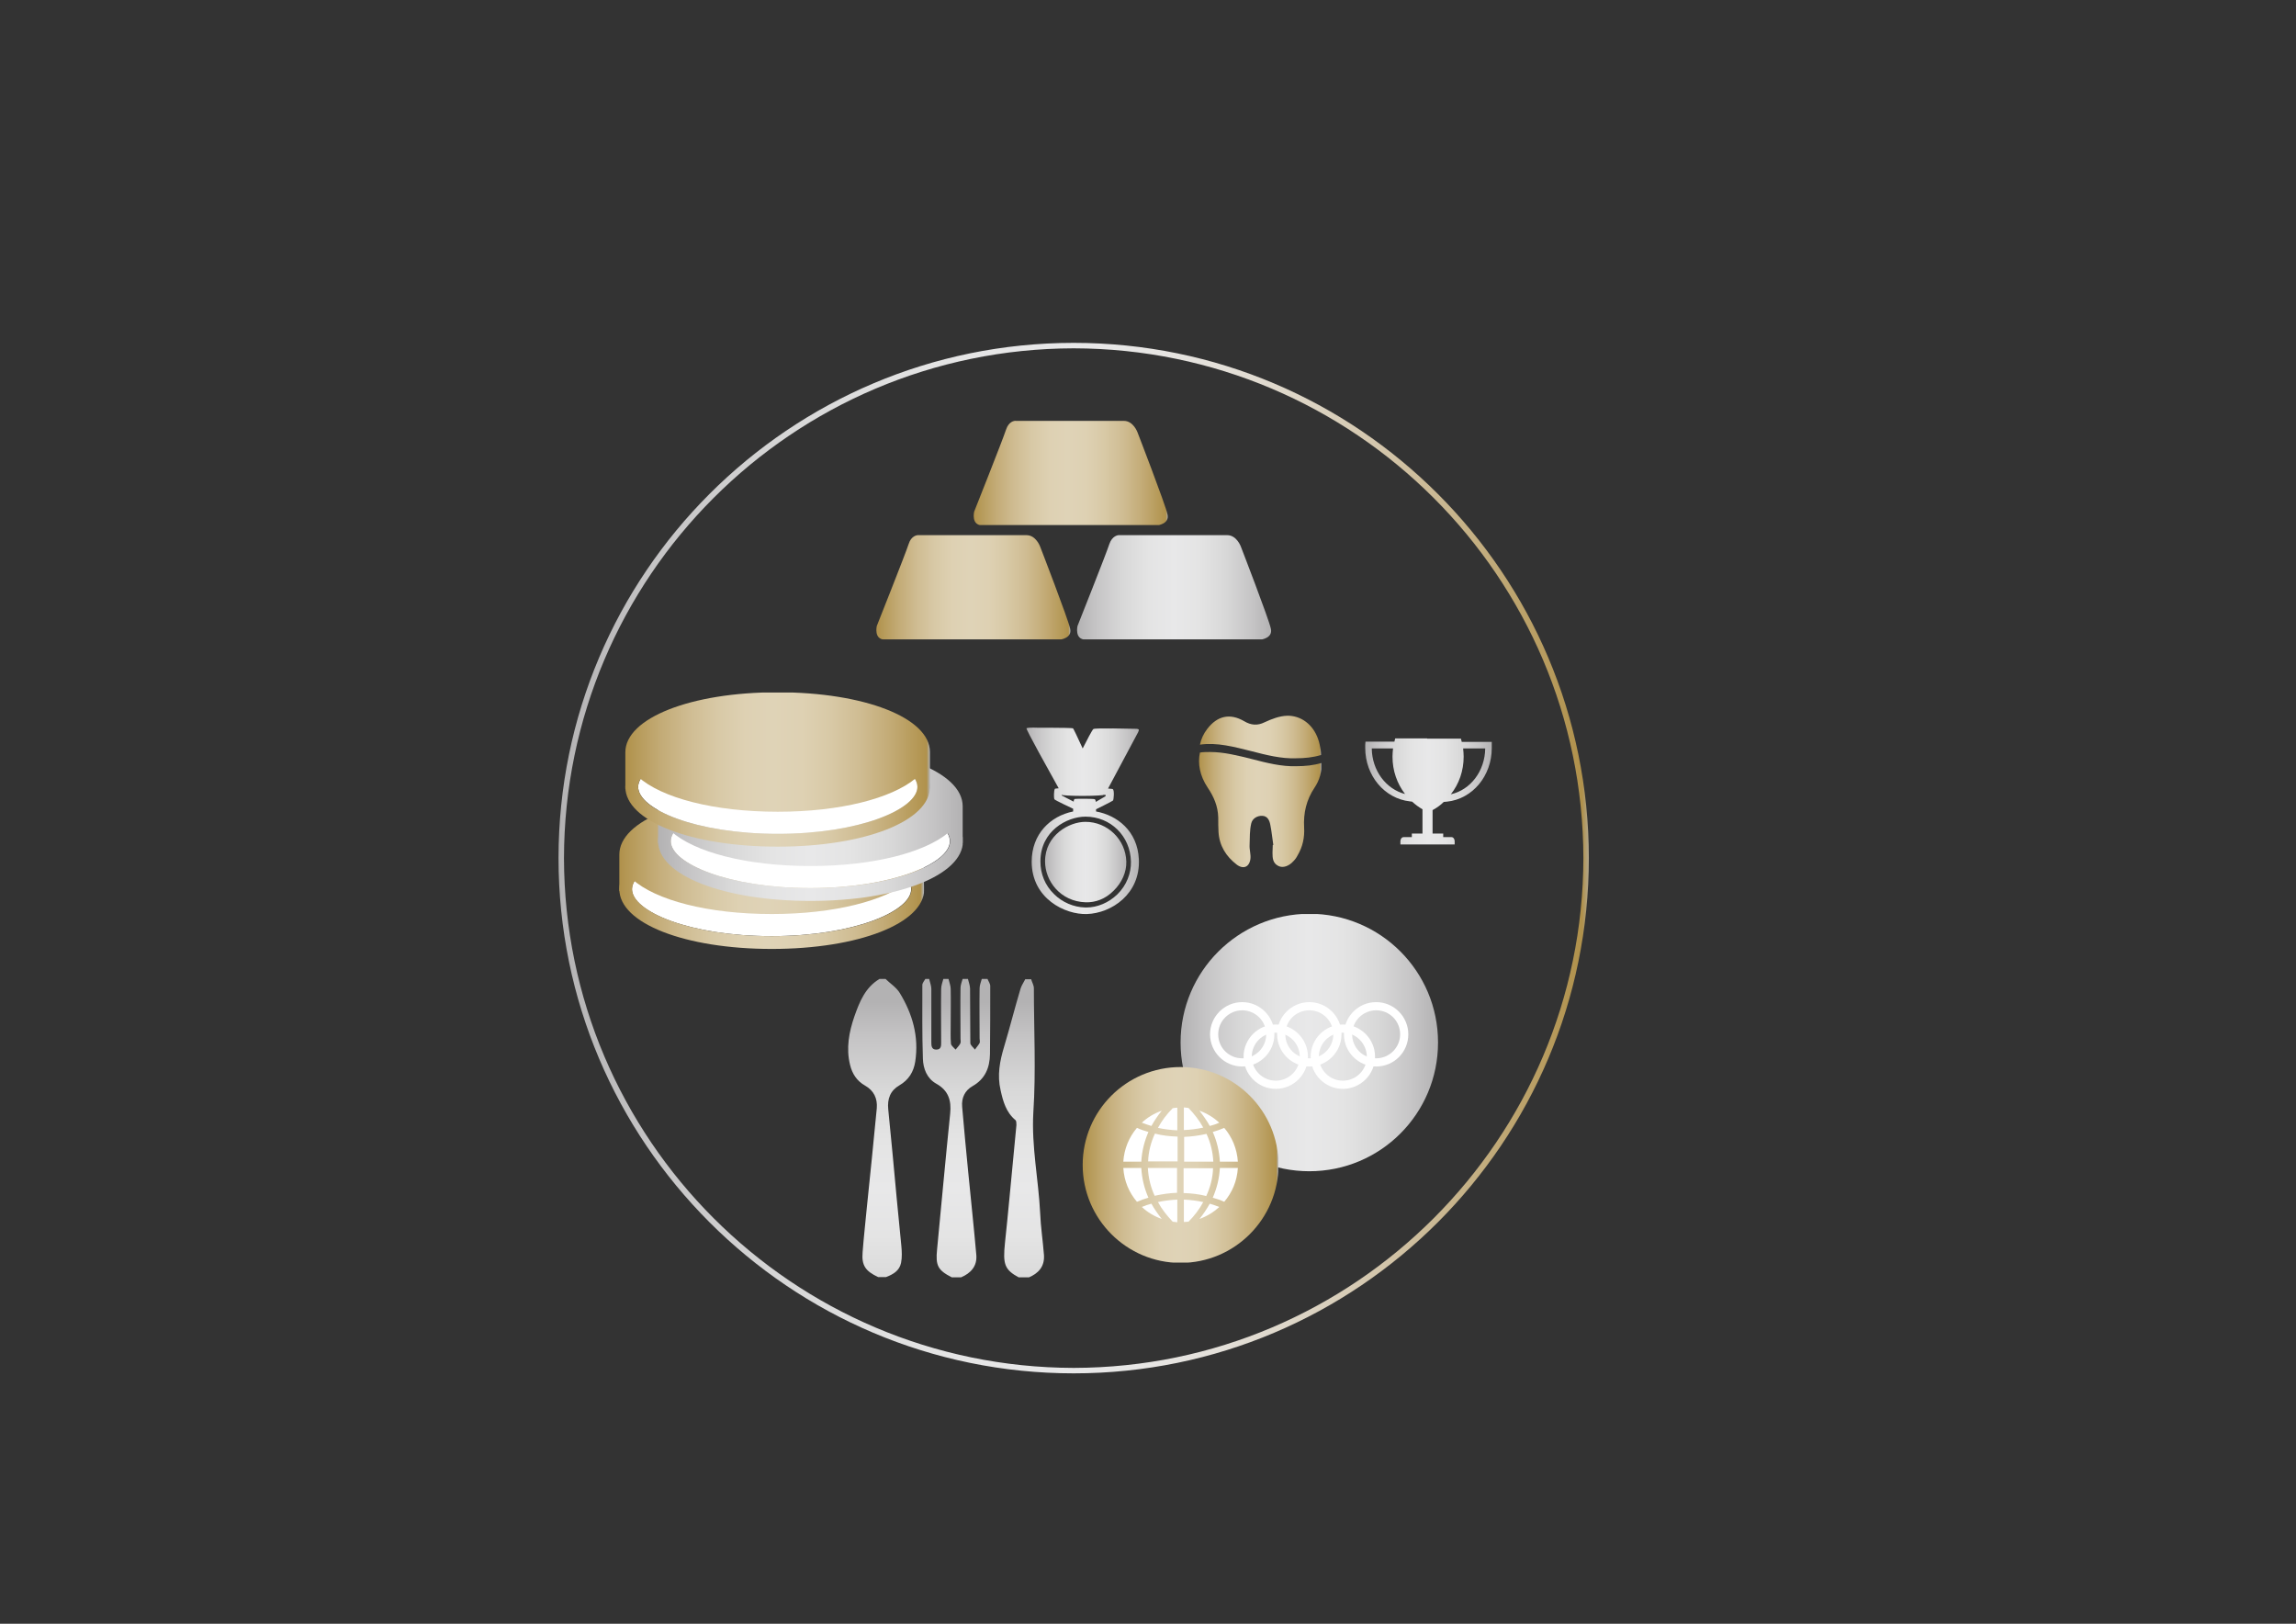 <?xml version="1.0" encoding="utf-8"?>
<!-- Generator: Adobe Illustrator 27.9.2, SVG Export Plug-In . SVG Version: 6.00 Build 0)  -->
<svg version="1.1" id="Ebene_1" xmlns="http://www.w3.org/2000/svg" xmlns:xlink="http://www.w3.org/1999/xlink" x="0px" y="0px"
	 viewBox="0 0 841.9 595.3" enable-background="new 0 0 841.9 595.3" xml:space="preserve">
<rect x="0" y="0" width="841.9" height="595.3" fill="#333333" stroke="none"/>
<g>
	<defs>
		<path id="SVGID_1_" d="M432.9,382.2c0,26.1,21.1,47.2,47.2,47.2c26.1,0,47.2-21.1,47.2-47.2c0-26.1-21.1-47.2-47.2-47.2
			C454,335.1,432.9,356.2,432.9,382.2"/>
	</defs>
	<clipPath id="SVGID_00000020374346505179651310000002239536242746579862_">
		<use xlink:href="#SVGID_1_"  overflow="visible"/>
	</clipPath>
	
		<linearGradient id="SVGID_00000053503976951669093950000014667835506622593433_" gradientUnits="userSpaceOnUse" x1="-6.145139e-06" y1="595.776" x2="1" y2="595.776" gradientTransform="matrix(94.356 0 0 -94.356 432.888 56597.582)">
		<stop  offset="0" style="stop-color:#B3B2B3"/>
		<stop  offset="9.613684e-02" style="stop-color:#C5C4C5"/>
		<stop  offset="0.235" style="stop-color:#D8D8D8"/>
		<stop  offset="0.371" style="stop-color:#E4E4E4"/>
		<stop  offset="0.5" style="stop-color:#E8E8E9"/>
		<stop  offset="0.629" style="stop-color:#E4E4E4"/>
		<stop  offset="0.765" style="stop-color:#D8D8D8"/>
		<stop  offset="0.904" style="stop-color:#C5C4C5"/>
		<stop  offset="1" style="stop-color:#B3B2B3"/>
		<stop  offset="1" style="stop-color:#B2B2B2"/>
	</linearGradient>
	
		<rect x="432.9" y="335.1" clip-path="url(#SVGID_00000020374346505179651310000002239536242746579862_)" fill="url(#SVGID_00000053503976951669093950000014667835506622593433_)" width="94.4" height="94.4"/>
</g>
<g>
	<defs>
		<rect id="SVGID_00000104693030350142276100000015388861239954799547_" width="841.9" height="595.3"/>
	</defs>
	<clipPath id="SVGID_00000029729040006660996680000012383439706006551453_">
		<use xlink:href="#SVGID_00000104693030350142276100000015388861239954799547_"  overflow="visible"/>
	</clipPath>
	<path clip-path="url(#SVGID_00000029729040006660996680000012383439706006551453_)" fill="#FFFFFF" d="M455.5,370.4
		c-4.8,0-8.8,3.9-8.8,8.8s3.9,8.8,8.8,8.8c4.8,0,8.8-3.9,8.8-8.8S460.3,370.4,455.5,370.4 M455.5,391c-6.5,0-11.8-5.3-11.8-11.8
		s5.3-11.8,11.8-11.8c6.5,0,11.8,5.3,11.8,11.8S462,391,455.5,391"/>
	<path clip-path="url(#SVGID_00000029729040006660996680000012383439706006551453_)" fill="#FFFFFF" d="M480.1,370.4
		c-4.9,0-8.8,3.9-8.8,8.8s3.9,8.8,8.8,8.8c4.8,0,8.8-3.9,8.8-8.8S484.9,370.4,480.1,370.4 M480.1,391c-6.5,0-11.8-5.3-11.8-11.8
		s5.3-11.8,11.8-11.8c6.5,0,11.8,5.3,11.8,11.8S486.6,391,480.1,391"/>
	<path clip-path="url(#SVGID_00000029729040006660996680000012383439706006551453_)" fill="#FFFFFF" d="M504.6,370.4
		c-4.8,0-8.8,3.9-8.8,8.8s3.9,8.8,8.8,8.8c4.8,0,8.8-3.9,8.8-8.8S509.5,370.4,504.6,370.4 M504.6,391c-6.5,0-11.8-5.3-11.8-11.8
		s5.3-11.8,11.8-11.8c6.5,0,11.8,5.3,11.8,11.8S511.2,391,504.6,391"/>
	<path clip-path="url(#SVGID_00000029729040006660996680000012383439706006551453_)" fill="#FFFFFF" d="M467.8,378.6
		c-4.8,0-8.8,3.9-8.8,8.8c0,4.8,3.9,8.8,8.8,8.8c4.8,0,8.8-3.9,8.8-8.8C476.6,382.5,472.6,378.6,467.8,378.6 M467.8,399.2
		c-6.5,0-11.8-5.3-11.8-11.8c0-6.5,5.3-11.8,11.8-11.8c6.5,0,11.8,5.3,11.8,11.8C479.6,393.9,474.3,399.2,467.8,399.2"/>
	<path clip-path="url(#SVGID_00000029729040006660996680000012383439706006551453_)" fill="#FFFFFF" d="M492.4,378.6
		c-4.8,0-8.8,3.9-8.8,8.8c0,4.8,3.9,8.8,8.8,8.8c4.8,0,8.8-3.9,8.8-8.8C501.1,382.5,497.2,378.6,492.4,378.6 M492.4,399.2
		c-6.5,0-11.8-5.3-11.8-11.8c0-6.5,5.3-11.8,11.8-11.8c6.5,0,11.8,5.3,11.8,11.8C504.2,393.9,498.9,399.2,492.4,399.2"/>
</g>
<g>
	<defs>
		<path id="SVGID_00000082342159359945625970000004895718766654387879_" d="M397.9,332.7c-4.2-0.1-8.4-1.9-11.4-4.9
			c-3.3-3.2-5-7.4-5-12c0-11.2,9.8-16.4,16.5-16.4h0.1c9,0,16.4,7,16.6,16.5c0.1,4.2-1.6,8.7-5,12c-3.2,3.1-7.4,4.8-11.3,4.8
			C398.2,332.7,398.1,332.7,397.9,332.7 M389.4,291.7v-0.4h0.1c0.1,0.1,0.1,0.2,0.1,0.2s2.3,0.3,7.3,0.3c5.1,0,7.6-0.3,7.6-0.3
			s0,0,0-0.1l0.9,0l0,0.5l-3.6,2.1c0,0,0-0.8-0.4-1c-0.4-0.2-6.6-0.2-7.2-0.1c-0.5,0-0.5,1-0.5,1L389.4,291.7z M376.4,267
			c-0.3,0.3,8.4,15.9,11.8,22c-0.8,0.1-1.4,0.1-1.4,0.2c-0.4,0.6-0.4,3.4-0.2,3.8c0.2,0.4,6.9,3.5,6.9,3.5l0,1
			c-8.4,1.7-15.2,8.3-15.2,18.4c0,13.5,12.2,19.5,20.3,19.2c8.9-0.3,19.6-7.3,19-20.1c-0.5-10.4-8-16.1-15.7-17.5l0-0.8
			c0,0,5.9-2.9,6.2-3.2c0.3-0.3,0.6-3.9-0.1-4.2c-0.1-0.1-0.7-0.1-1.7-0.2c2.3-4.3,10.8-20.2,11-20.6c0.4-0.9,0.6-1.3-0.9-1.3
			c-1.6,0-14.9-0.4-15.5,0.1c-0.4,0.3-2.5,4.3-3.9,7.1c-1.9-4.1-3.4-7.4-3.6-7.4c-0.3-0.1-4.5-0.2-8.6-0.2c-1.5,0-3,0-4.3,0
			C378.3,266.7,376.6,266.8,376.4,267"/>
	</defs>
	<clipPath id="SVGID_00000094616783831566144160000014577125096401013651_">
		<use xlink:href="#SVGID_00000082342159359945625970000004895718766654387879_"  overflow="visible"/>
	</clipPath>
	
		<linearGradient id="SVGID_00000039106880646480430940000013402672298818096807_" gradientUnits="userSpaceOnUse" x1="0" y1="596.101" x2="1" y2="596.101" gradientTransform="matrix(41.215 0 0 -41.215 376.408 24869.441)">
		<stop  offset="0" style="stop-color:#B3B2B3"/>
		<stop  offset="9.613684e-02" style="stop-color:#C5C4C5"/>
		<stop  offset="0.235" style="stop-color:#D8D8D8"/>
		<stop  offset="0.371" style="stop-color:#E4E4E4"/>
		<stop  offset="0.5" style="stop-color:#E8E8E9"/>
		<stop  offset="0.629" style="stop-color:#E4E4E4"/>
		<stop  offset="0.765" style="stop-color:#D8D8D8"/>
		<stop  offset="0.904" style="stop-color:#C5C4C5"/>
		<stop  offset="1" style="stop-color:#B3B2B3"/>
		<stop  offset="1" style="stop-color:#B2B2B2"/>
	</linearGradient>
	
		<rect x="376.1" y="266.7" clip-path="url(#SVGID_00000094616783831566144160000014577125096401013651_)" fill="url(#SVGID_00000039106880646480430940000013402672298818096807_)" width="42.1" height="68.6"/>
</g>
<g>
	<defs>
		<path id="SVGID_00000151518388535837044780000014005226503221598375_" d="M398,301.3c-6,0-14.8,4.9-14.8,14.5
			c0,7.2,5.6,14.7,14.9,15c3.6,0.1,7.2-1.2,10.2-4.2c3.1-3,4.8-6.9,4.7-10.7C412.8,307.8,406.1,301.3,398,301.3
			C398,301.3,398,301.3,398,301.3"/>
	</defs>
	<clipPath id="SVGID_00000075141232068508944230000006143757831412164025_">
		<use xlink:href="#SVGID_00000151518388535837044780000014005226503221598375_"  overflow="visible"/>
	</clipPath>
	
		<linearGradient id="SVGID_00000091736840502745805930000011920765895328690867_" gradientUnits="userSpaceOnUse" x1="-5.745523e-04" y1="595.77" x2="0.999" y2="595.77" gradientTransform="matrix(29.798 0 0 -29.798 383.152 18068.668)">
		<stop  offset="0" style="stop-color:#B3B2B3"/>
		<stop  offset="9.613684e-02" style="stop-color:#C5C4C5"/>
		<stop  offset="0.235" style="stop-color:#D8D8D8"/>
		<stop  offset="0.371" style="stop-color:#E4E4E4"/>
		<stop  offset="0.5" style="stop-color:#E8E8E9"/>
		<stop  offset="0.629" style="stop-color:#E4E4E4"/>
		<stop  offset="0.765" style="stop-color:#D8D8D8"/>
		<stop  offset="0.904" style="stop-color:#C5C4C5"/>
		<stop  offset="1" style="stop-color:#B3B2B3"/>
		<stop  offset="1" style="stop-color:#B2B2B2"/>
	</linearGradient>
	
		<rect x="383.1" y="301.3" clip-path="url(#SVGID_00000075141232068508944230000006143757831412164025_)" fill="url(#SVGID_00000091736840502745805930000011920765895328690867_)" width="29.9" height="29.6"/>
</g>
<g>
	<defs>
		<rect id="SVGID_00000097480556349832893960000017822795350826042501_" width="841.9" height="595.3"/>
	</defs>
	<clipPath id="SVGID_00000176014682056656950730000005358995932555933830_">
		<use xlink:href="#SVGID_00000097480556349832893960000017822795350826042501_"  overflow="visible"/>
	</clipPath>
	
		<linearGradient id="SVGID_00000017505312419198200580000001149869726786627513_" gradientUnits="userSpaceOnUse" x1="0" y1="595.776" x2="1" y2="595.776" gradientTransform="matrix(378.669 0 0 -378.669 204.378 225916.531)">
		<stop  offset="0" style="stop-color:#B3B2B3"/>
		<stop  offset="9.613684e-02" style="stop-color:#C5C4C5"/>
		<stop  offset="0.235" style="stop-color:#D8D8D8"/>
		<stop  offset="0.371" style="stop-color:#E4E4E4"/>
		<stop  offset="0.5" style="stop-color:#E8E8E9"/>
		<stop  offset="0.572" style="stop-color:#E7E6E4"/>
		<stop  offset="0.648" style="stop-color:#E3DFD8"/>
		<stop  offset="0.724" style="stop-color:#DCD4C4"/>
		<stop  offset="0.802" style="stop-color:#D2C4A9"/>
		<stop  offset="0.88" style="stop-color:#C5B186"/>
		<stop  offset="0.957" style="stop-color:#B79B5E"/>
		<stop  offset="0.99" style="stop-color:#B0914B"/>
		<stop  offset="1" style="stop-color:#B2B2B2"/>
	</linearGradient>
	
		<path clip-path="url(#SVGID_00000176014682056656950730000005358995932555933830_)" fill="url(#SVGID_00000017505312419198200580000001149869726786627513_)" d="
		M393.7,502.5v-1c103.1-0.2,186.7-83.9,186.9-186.9c-0.2-103.1-83.9-186.7-186.9-186.9c-103.1,0.2-186.7,83.8-186.9,186.9
		c0.2,103.1,83.9,186.7,186.9,186.9V502.5v1c-104.2,0-188.9-84.7-188.9-188.9c0-104.2,84.7-188.9,188.9-188.9
		c104.2,0,188.9,84.7,188.9,188.9c0,104.2-84.7,188.9-188.9,188.9V502.5z"/>
</g>
<g>
	<defs>
		<path id="SVGID_00000029031363454632386310000016523572159629321123_" d="M322.5,358.9c-5.2,3.1-7.3,8.3-9.2,13.7
			c-2,5.8-3.1,11.7-1.6,17.8c0.8,3.3,2.5,5.9,5.5,7.6c3.2,1.8,4.6,4.7,4.3,8.3c-1.2,12.3-2.4,24.6-3.7,36.9
			c-0.5,5.3-1.1,10.6-1.5,15.9c-0.4,4.8,1,6.9,5.7,9.1h2.9c2.6-1,4.9-2.3,5.5-5.2c0.4-2,0.3-4.2,0.1-6.3c-0.5-5.8-1.2-11.6-1.7-17.4
			c-1-10.9-2-21.7-3.1-32.6c-0.4-3.9,0.8-6.9,4.1-8.8c3.4-2,5.2-4.9,5.8-8.7c1.4-9.2-1-17.5-5.7-25.2c-1.3-2.1-3.6-3.5-5.4-5.3
			H322.5z M360,358.9c-0.3,1.1-0.8,2.3-0.8,3.4c-0.1,6.1,0,12.3,0,18.4c0,0.6,0.2,1.2,0,1.7c-0.5,0.9-1.2,1.6-1.7,2.4
			c-0.6-0.8-1.7-1.6-1.7-2.4c-0.1-6.6,0-13.3-0.1-19.9c0-1.2-0.5-2.4-0.8-3.7h-1.9c-0.3,1.1-0.8,2.3-0.8,3.4c-0.1,6.2,0,12.4,0,18.7
			c0,0.6,0.2,1.2-0.1,1.7c-0.4,0.8-1.1,1.4-1.7,2.2c-0.6-0.7-1.6-1.4-1.7-2.1c-0.2-2.3-0.1-4.7-0.1-7c0-4.4,0.1-8.7,0-13.1
			c0-1.2-0.5-2.4-0.8-3.7h-1.9c-0.3,1.2-0.8,2.4-0.8,3.7c-0.1,6.5,0,12.9,0,19.4c0,1.3,0.1,2.8-1.8,2.8c-1.8,0-1.8-1.5-1.8-2.8
			c0-6.5,0-12.9,0-19.4c0-1.2-0.5-2.4-0.8-3.7h-1.4c-0.4,0.7-1.1,1.5-1.1,2.2c0,9-0.1,18,0.2,27c0.1,3.7,1.5,7.3,4.9,9.2
			c4.5,2.5,5.6,6.2,5.1,11c-1.7,16.6-3.2,33.2-4.8,49.8c-0.6,5.9,0.3,7.6,5.4,10.2h3.4c3.5-1.5,5.9-4,5.6-8.1
			c-0.9-10.2-2-20.4-3-30.7c-0.8-7.9-1.5-15.8-2.2-23.7c-0.3-3.3,1-6,3.8-7.6c4.6-2.6,6.3-6.7,6.4-11.7c0.1-8.3,0.1-16.7,0.1-25
			c0-0.9-0.7-1.8-1.1-2.8H360z M376,358.9c-0.6,1.2-1.4,2.3-1.8,3.6c-2.1,7-3.9,14.2-6,21.2c-1.6,5.3-2.6,10.5-1.3,16
			c0.9,4.1,2,8.1,5.5,11c0.3,0.3,0.3,1.2,0.3,1.8c-0.3,3.1-0.6,6.3-0.9,9.4c-1.1,11.3-2.1,22.6-3.3,33.8c-0.8,7.8-0.2,9.8,5.2,12.7
			h3.4c3.6-1.5,6-4,5.7-8.3c-0.4-5.2-1.2-10.3-1.4-15.4c-0.6-12.3-3.2-24.3-2.5-36.8c1-15.1,0.2-30.4,0.2-45.6c0-1.1-0.7-2.2-1-3.3
			H376z"/>
	</defs>
	<clipPath id="SVGID_00000142888890843236158130000002323407452605659812_">
		<use xlink:href="#SVGID_00000029031363454632386310000016523572159629321123_"  overflow="visible"/>
	</clipPath>
	
		<linearGradient id="SVGID_00000133521279977217318400000005336941281490601376_" gradientUnits="userSpaceOnUse" x1="0" y1="595.242" x2="1" y2="595.242" gradientTransform="matrix(0 136.568 136.568 0 -80944.453 367.732)">
		<stop  offset="0" style="stop-color:#B3B2B3"/>
		<stop  offset="9.613684e-02" style="stop-color:#C5C4C5"/>
		<stop  offset="0.235" style="stop-color:#D8D8D8"/>
		<stop  offset="0.371" style="stop-color:#E4E4E4"/>
		<stop  offset="0.5" style="stop-color:#E8E8E9"/>
		<stop  offset="0.629" style="stop-color:#E4E4E4"/>
		<stop  offset="0.765" style="stop-color:#D8D8D8"/>
		<stop  offset="0.904" style="stop-color:#C5C4C5"/>
		<stop  offset="1" style="stop-color:#B3B2B3"/>
		<stop  offset="1" style="stop-color:#B2B2B2"/>
	</linearGradient>
	
		<rect x="310.2" y="358.9" clip-path="url(#SVGID_00000142888890843236158130000002323407452605659812_)" fill="url(#SVGID_00000133521279977217318400000005336941281490601376_)" width="72.8" height="109.4"/>
</g>
<g>
	<defs>
		<rect id="SVGID_00000016073009665855686370000012363934995365002913_" width="841.9" height="595.3"/>
	</defs>
	<clipPath id="SVGID_00000147938664985449566820000011582731419629113488_">
		<use xlink:href="#SVGID_00000016073009665855686370000012363934995365002913_"  overflow="visible"/>
	</clipPath>
	<path clip-path="url(#SVGID_00000147938664985449566820000011582731419629113488_)" fill="#FFFFFF" d="M282.9,308.8
		c-30.1,0-51.2,9.1-51.2,17.2c0,8.1,21,17.2,51.2,17.2c30.1,0,51.2-9.1,51.2-17.2C334.1,317.8,313.1,308.8,282.9,308.8"/>
</g>
<g>
	<defs>
		<path id="SVGID_00000182505517385987896240000000972605788414823585_" d="M231.8,326c0-8.1,21-17.2,51.2-17.2s51.2,9.1,51.2,17.2
			s-21,17.2-51.2,17.2S231.8,334.1,231.8,326 M227.1,326c0,12.5,24,21.9,55.9,21.9s55.9-9.4,55.9-21.9s-24-21.9-55.9-21.9
			S227.1,313.5,227.1,326"/>
	</defs>
	<clipPath id="SVGID_00000101085725572901982650000002815565143378338738_">
		<use xlink:href="#SVGID_00000182505517385987896240000000972605788414823585_"  overflow="visible"/>
	</clipPath>
	
		<linearGradient id="SVGID_00000051381690054789949120000008908970067972896912_" gradientUnits="userSpaceOnUse" x1="-1.229046e-06" y1="595.472" x2="1" y2="595.472" gradientTransform="matrix(111.736 0 0 -111.736 227.055 66861.82)">
		<stop  offset="0" style="stop-color:#B0914B"/>
		<stop  offset="2.303118e-02" style="stop-color:#B49754"/>
		<stop  offset="0.116" style="stop-color:#C3AB76"/>
		<stop  offset="0.209" style="stop-color:#CFBC92"/>
		<stop  offset="0.302" style="stop-color:#D8C9A6"/>
		<stop  offset="0.394" style="stop-color:#DED1B3"/>
		<stop  offset="0.485" style="stop-color:#DFD3B7"/>
		<stop  offset="0.579" style="stop-color:#DED1B3"/>
		<stop  offset="0.675" style="stop-color:#D8C9A6"/>
		<stop  offset="0.772" style="stop-color:#CFBC92"/>
		<stop  offset="0.869" style="stop-color:#C3AB76"/>
		<stop  offset="0.966" style="stop-color:#B49754"/>
		<stop  offset="0.99" style="stop-color:#B0914B"/>
		<stop  offset="1" style="stop-color:#B2B2B2"/>
	</linearGradient>
	
		<rect x="227.1" y="304.1" clip-path="url(#SVGID_00000101085725572901982650000002815565143378338738_)" fill="url(#SVGID_00000051381690054789949120000008908970067972896912_)" width="111.7" height="43.8"/>
</g>
<g>
	<defs>
		<path id="SVGID_00000051349370961585086540000007159805433982519185_" d="M227.1,313.3v13.5l4.7-4.5c8.5,7.7,27.7,12.8,51.2,12.8
			c22.9,0,41.7-4.9,50.5-12.2l5.3,3.8v-13.5c0-12.5-24-21.9-55.9-21.9S227.1,300.8,227.1,313.3"/>
	</defs>
	<clipPath id="SVGID_00000142172758494368234370000013803561209783219103_">
		<use xlink:href="#SVGID_00000051349370961585086540000007159805433982519185_"  overflow="visible"/>
	</clipPath>
	
		<linearGradient id="SVGID_00000041262008490161010980000009588596432197441157_" gradientUnits="userSpaceOnUse" x1="-1.229046e-06" y1="595.472" x2="1" y2="595.472" gradientTransform="matrix(111.736 0 0 -111.736 227.055 66849.102)">
		<stop  offset="0" style="stop-color:#B0914B"/>
		<stop  offset="2.303118e-02" style="stop-color:#B49754"/>
		<stop  offset="0.116" style="stop-color:#C3AB76"/>
		<stop  offset="0.209" style="stop-color:#CFBC92"/>
		<stop  offset="0.302" style="stop-color:#D8C9A6"/>
		<stop  offset="0.394" style="stop-color:#DED1B3"/>
		<stop  offset="0.485" style="stop-color:#DFD3B7"/>
		<stop  offset="0.579" style="stop-color:#DED1B3"/>
		<stop  offset="0.675" style="stop-color:#D8C9A6"/>
		<stop  offset="0.772" style="stop-color:#CFBC92"/>
		<stop  offset="0.869" style="stop-color:#C3AB76"/>
		<stop  offset="0.966" style="stop-color:#B49754"/>
		<stop  offset="0.99" style="stop-color:#B0914B"/>
		<stop  offset="1" style="stop-color:#B2B2B2"/>
	</linearGradient>
	
		<rect x="227.1" y="291.4" clip-path="url(#SVGID_00000142172758494368234370000013803561209783219103_)" fill="url(#SVGID_00000041262008490161010980000009588596432197441157_)" width="111.7" height="43.8"/>
</g>
<g>
	<defs>
		<rect id="SVGID_00000132056516539053383900000004312406441228748928_" width="841.9" height="595.3"/>
	</defs>
	<clipPath id="SVGID_00000052064622636530878760000012974402372039895213_">
		<use xlink:href="#SVGID_00000132056516539053383900000004312406441228748928_"  overflow="visible"/>
	</clipPath>
	<path clip-path="url(#SVGID_00000052064622636530878760000012974402372039895213_)" fill="#FFFFFF" d="M297.1,291.2
		c-30.1,0-51.2,9.1-51.2,17.2c0,8.1,21,17.2,51.2,17.2c30.1,0,51.2-9.1,51.2-17.2C348.3,300.3,327.3,291.2,297.1,291.2"/>
</g>
<g>
	<defs>
		<path id="SVGID_00000078754214513254420840000013504359685585167510_" d="M246,308.4c0-8.1,21-17.2,51.2-17.2
			c30.1,0,51.2,9.1,51.2,17.2c0,8.1-21,17.2-51.2,17.2C267,325.6,246,316.5,246,308.4 M241.3,308.4c0,12.5,24,21.9,55.9,21.9
			c31.9,0,55.9-9.4,55.9-21.9s-24-21.9-55.9-21.9C265.3,286.5,241.3,295.9,241.3,308.4"/>
	</defs>
	<clipPath id="SVGID_00000068654382184068869850000005470101440083993008_">
		<use xlink:href="#SVGID_00000078754214513254420840000013504359685585167510_"  overflow="visible"/>
	</clipPath>
	
		<linearGradient id="SVGID_00000096776221682030800710000016611600369686928517_" gradientUnits="userSpaceOnUse" x1="-3.414025e-06" y1="595.472" x2="1" y2="595.472" gradientTransform="matrix(111.736 0 0 -111.736 241.251 66844.094)">
		<stop  offset="0" style="stop-color:#B3B2B3"/>
		<stop  offset="9.613684e-02" style="stop-color:#C5C4C5"/>
		<stop  offset="0.235" style="stop-color:#D8D8D8"/>
		<stop  offset="0.371" style="stop-color:#E4E4E4"/>
		<stop  offset="0.5" style="stop-color:#E8E8E9"/>
		<stop  offset="0.629" style="stop-color:#E4E4E4"/>
		<stop  offset="0.765" style="stop-color:#D8D8D8"/>
		<stop  offset="0.904" style="stop-color:#C5C4C5"/>
		<stop  offset="1" style="stop-color:#B3B2B3"/>
		<stop  offset="1" style="stop-color:#B2B2B2"/>
	</linearGradient>
	
		<rect x="241.3" y="286.5" clip-path="url(#SVGID_00000068654382184068869850000005470101440083993008_)" fill="url(#SVGID_00000096776221682030800710000016611600369686928517_)" width="111.7" height="43.8"/>
</g>
<g>
	<defs>
		<path id="SVGID_00000009572377779688162640000016088095834083326608_" d="M241.3,295.7v13.5l4.7-4.5c8.5,7.7,27.7,12.8,51.2,12.8
			c22.9,0,41.7-4.9,50.5-12.2l5.3,3.8v-13.5c0-12.5-24-21.9-55.9-21.9C265.3,273.8,241.3,283.2,241.3,295.7"/>
	</defs>
	<clipPath id="SVGID_00000055705390338661492930000010025043572534753966_">
		<use xlink:href="#SVGID_00000009572377779688162640000016088095834083326608_"  overflow="visible"/>
	</clipPath>
	
		<linearGradient id="SVGID_00000010996743147885538990000004817617062090684087_" gradientUnits="userSpaceOnUse" x1="-3.414025e-06" y1="595.472" x2="1" y2="595.472" gradientTransform="matrix(111.736 0 0 -111.736 241.251 66831.375)">
		<stop  offset="0" style="stop-color:#B3B2B3"/>
		<stop  offset="9.613684e-02" style="stop-color:#C5C4C5"/>
		<stop  offset="0.235" style="stop-color:#D8D8D8"/>
		<stop  offset="0.371" style="stop-color:#E4E4E4"/>
		<stop  offset="0.5" style="stop-color:#E8E8E9"/>
		<stop  offset="0.629" style="stop-color:#E4E4E4"/>
		<stop  offset="0.765" style="stop-color:#D8D8D8"/>
		<stop  offset="0.904" style="stop-color:#C5C4C5"/>
		<stop  offset="1" style="stop-color:#B3B2B3"/>
		<stop  offset="1" style="stop-color:#B2B2B2"/>
	</linearGradient>
	
		<rect x="241.3" y="273.8" clip-path="url(#SVGID_00000055705390338661492930000010025043572534753966_)" fill="url(#SVGID_00000010996743147885538990000004817617062090684087_)" width="111.7" height="43.8"/>
</g>
<g>
	<defs>
		<rect id="SVGID_00000034071335194856525970000004262097966295769527_" width="841.9" height="595.3"/>
	</defs>
	<clipPath id="SVGID_00000083090987111544023760000014455798230238838457_">
		<use xlink:href="#SVGID_00000034071335194856525970000004262097966295769527_"  overflow="visible"/>
	</clipPath>
	<path clip-path="url(#SVGID_00000083090987111544023760000014455798230238838457_)" fill="#FFFFFF" d="M285.2,271.3
		c-30.1,0-51.2,9.1-51.2,17.2c0,8.1,21,17.2,51.2,17.2c30.1,0,51.2-9.1,51.2-17.2C336.3,280.4,315.3,271.3,285.2,271.3"/>
</g>
<g>
	<defs>
		<path id="SVGID_00000025419673709990983950000003106685022723061398_" d="M234,288.5c0-8.1,21-17.2,51.2-17.2s51.2,9.1,51.2,17.2
			c0,8.1-21,17.2-51.2,17.2S234,296.7,234,288.5 M229.3,288.5c0,12.5,24,21.9,55.9,21.9S341,301,341,288.5c0-12.5-24-21.9-55.9-21.9
			S229.3,276,229.3,288.5"/>
	</defs>
	<clipPath id="SVGID_00000070078218586044043360000010877915755031183021_">
		<use xlink:href="#SVGID_00000025419673709990983950000003106685022723061398_"  overflow="visible"/>
	</clipPath>
	
		<linearGradient id="SVGID_00000086663872686613544840000003563875808673037755_" gradientUnits="userSpaceOnUse" x1="-4.233390e-06" y1="595.472" x2="1" y2="595.472" gradientTransform="matrix(111.736 0 0 -111.736 229.308 66824.266)">
		<stop  offset="0" style="stop-color:#B0914B"/>
		<stop  offset="2.303118e-02" style="stop-color:#B49754"/>
		<stop  offset="0.116" style="stop-color:#C3AB76"/>
		<stop  offset="0.209" style="stop-color:#CFBC92"/>
		<stop  offset="0.302" style="stop-color:#D8C9A6"/>
		<stop  offset="0.394" style="stop-color:#DED1B3"/>
		<stop  offset="0.485" style="stop-color:#DFD3B7"/>
		<stop  offset="0.579" style="stop-color:#DED1B3"/>
		<stop  offset="0.675" style="stop-color:#D8C9A6"/>
		<stop  offset="0.772" style="stop-color:#CFBC92"/>
		<stop  offset="0.869" style="stop-color:#C3AB76"/>
		<stop  offset="0.966" style="stop-color:#B49754"/>
		<stop  offset="0.99" style="stop-color:#B0914B"/>
		<stop  offset="1" style="stop-color:#B2B2B2"/>
	</linearGradient>
	
		<rect x="229.3" y="266.6" clip-path="url(#SVGID_00000070078218586044043360000010877915755031183021_)" fill="url(#SVGID_00000086663872686613544840000003563875808673037755_)" width="111.7" height="43.8"/>
</g>
<g>
	<defs>
		<path id="SVGID_00000026875030359978698290000005057386042079326379_" d="M229.3,275.8v13.5l4.7-4.5c8.5,7.7,27.7,12.8,51.2,12.8
			c22.9,0,41.7-4.9,50.5-12.2l5.3,3.8v-13.5c0-12.5-24-21.9-55.9-21.9S229.3,263.3,229.3,275.8"/>
	</defs>
	<clipPath id="SVGID_00000177455109273948158760000002736782634537639306_">
		<use xlink:href="#SVGID_00000026875030359978698290000005057386042079326379_"  overflow="visible"/>
	</clipPath>
	
		<linearGradient id="SVGID_00000182517965065566737020000005547238908575500718_" gradientUnits="userSpaceOnUse" x1="-4.233390e-06" y1="595.472" x2="1" y2="595.472" gradientTransform="matrix(111.736 0 0 -111.736 229.308 66811.547)">
		<stop  offset="0" style="stop-color:#B0914B"/>
		<stop  offset="2.303118e-02" style="stop-color:#B49754"/>
		<stop  offset="0.116" style="stop-color:#C3AB76"/>
		<stop  offset="0.209" style="stop-color:#CFBC92"/>
		<stop  offset="0.302" style="stop-color:#D8C9A6"/>
		<stop  offset="0.394" style="stop-color:#DED1B3"/>
		<stop  offset="0.485" style="stop-color:#DFD3B7"/>
		<stop  offset="0.579" style="stop-color:#DED1B3"/>
		<stop  offset="0.675" style="stop-color:#D8C9A6"/>
		<stop  offset="0.772" style="stop-color:#CFBC92"/>
		<stop  offset="0.869" style="stop-color:#C3AB76"/>
		<stop  offset="0.966" style="stop-color:#B49754"/>
		<stop  offset="0.99" style="stop-color:#B0914B"/>
		<stop  offset="1" style="stop-color:#B2B2B2"/>
	</linearGradient>
	
		<rect x="229.3" y="253.9" clip-path="url(#SVGID_00000177455109273948158760000002736782634537639306_)" fill="url(#SVGID_00000182517965065566737020000005547238908575500718_)" width="111.7" height="43.8"/>
</g>
<g>
	<defs>
		<path id="SVGID_00000016756834224489394180000006937010531529210283_" d="M397,427.1c0,19.8,16.1,35.9,35.9,35.9
			c19.8,0,35.9-16.1,35.9-35.9c0-19.8-16.1-35.9-35.9-35.9C413.1,391.2,397,407.2,397,427.1"/>
	</defs>
	<clipPath id="SVGID_00000126314484699449071210000009629387523348614839_">
		<use xlink:href="#SVGID_00000016756834224489394180000006937010531529210283_"  overflow="visible"/>
	</clipPath>
	
		<linearGradient id="SVGID_00000070083296998055853030000010537584776472656565_" gradientUnits="userSpaceOnUse" x1="8.507441e-07" y1="595.776" x2="1" y2="595.776" gradientTransform="matrix(71.743 0 0 -71.743 397.016 43169.98)">
		<stop  offset="0" style="stop-color:#B0914B"/>
		<stop  offset="2.303118e-02" style="stop-color:#B49754"/>
		<stop  offset="0.116" style="stop-color:#C3AB76"/>
		<stop  offset="0.209" style="stop-color:#CFBC92"/>
		<stop  offset="0.302" style="stop-color:#D8C9A6"/>
		<stop  offset="0.394" style="stop-color:#DED1B3"/>
		<stop  offset="0.485" style="stop-color:#DFD3B7"/>
		<stop  offset="0.579" style="stop-color:#DED1B3"/>
		<stop  offset="0.675" style="stop-color:#D8C9A6"/>
		<stop  offset="0.772" style="stop-color:#CFBC92"/>
		<stop  offset="0.869" style="stop-color:#C3AB76"/>
		<stop  offset="0.966" style="stop-color:#B49754"/>
		<stop  offset="0.99" style="stop-color:#B0914B"/>
		<stop  offset="1" style="stop-color:#B2B2B2"/>
	</linearGradient>
	
		<rect x="397" y="391.2" clip-path="url(#SVGID_00000126314484699449071210000009629387523348614839_)" fill="url(#SVGID_00000070083296998055853030000010537584776472656565_)" width="71.7" height="71.7"/>
</g>
<path fill="#FFFFFF" d="M422.3,436.2L422.3,436.2L422.3,436.2z"/>
<g>
	<defs>
		<path id="SVGID_00000033341191639804714750000011638303674881180045_" d="M368.9,157.5c-1.2,3.7-11.7,30.1-11.7,30.1s-1.2,5,3,5
			h64.2c0,0,4.5-0.5,3.7-4c-0.7-3.5-11-30.1-11-30.1s-1.5-4.2-5-4.2h-39.1c0,0-0.1,0-0.4,0C371.9,154.2,369.9,154.5,368.9,157.5"/>
	</defs>
	<clipPath id="SVGID_00000011747109598948795690000013764066719738857384_">
		<use xlink:href="#SVGID_00000033341191639804714750000011638303674881180045_"  overflow="visible"/>
	</clipPath>
	
		<linearGradient id="SVGID_00000114042231591498699790000009453156608502110592_" gradientUnits="userSpaceOnUse" x1="0" y1="595.545" x2="1" y2="595.545" gradientTransform="matrix(71.182 0 0 -71.182 357.003 42565.672)">
		<stop  offset="0" style="stop-color:#B0914B"/>
		<stop  offset="2.303118e-02" style="stop-color:#B49754"/>
		<stop  offset="0.116" style="stop-color:#C3AB76"/>
		<stop  offset="0.209" style="stop-color:#CFBC92"/>
		<stop  offset="0.302" style="stop-color:#D8C9A6"/>
		<stop  offset="0.394" style="stop-color:#DED1B3"/>
		<stop  offset="0.485" style="stop-color:#DFD3B7"/>
		<stop  offset="0.579" style="stop-color:#DED1B3"/>
		<stop  offset="0.675" style="stop-color:#D8C9A6"/>
		<stop  offset="0.772" style="stop-color:#CFBC92"/>
		<stop  offset="0.869" style="stop-color:#C3AB76"/>
		<stop  offset="0.966" style="stop-color:#B49754"/>
		<stop  offset="0.99" style="stop-color:#B0914B"/>
		<stop  offset="1" style="stop-color:#B2B2B2"/>
	</linearGradient>
	
		<rect x="355.9" y="154.2" clip-path="url(#SVGID_00000011747109598948795690000013764066719738857384_)" fill="url(#SVGID_00000114042231591498699790000009453156608502110592_)" width="72.9" height="38.3"/>
</g>
<g>
	<defs>
		<path id="SVGID_00000083067308030774825880000009605778103033801148_" d="M406.8,199.4c-1.2,3.7-11.7,30.1-11.7,30.1s-1.2,5,3,5
			h64.2c0,0,4.5-0.5,3.7-4c-0.7-3.5-11-30.1-11-30.1s-1.5-4.2-5-4.2h-39.1c0,0-0.1,0-0.4,0C409.9,196.1,407.8,196.5,406.8,199.4"/>
	</defs>
	<clipPath id="SVGID_00000003076575926922175760000010333103187122940566_">
		<use xlink:href="#SVGID_00000083067308030774825880000009605778103033801148_"  overflow="visible"/>
	</clipPath>
	
		<linearGradient id="SVGID_00000035532481914616555680000006969010144341080972_" gradientUnits="userSpaceOnUse" x1="0" y1="595.545" x2="1" y2="595.545" gradientTransform="matrix(71.182 0 0 -71.182 394.955 42607.598)">
		<stop  offset="0" style="stop-color:#B3B2B3"/>
		<stop  offset="9.613684e-02" style="stop-color:#C5C4C5"/>
		<stop  offset="0.235" style="stop-color:#D8D8D8"/>
		<stop  offset="0.371" style="stop-color:#E4E4E4"/>
		<stop  offset="0.5" style="stop-color:#E8E8E9"/>
		<stop  offset="0.629" style="stop-color:#E4E4E4"/>
		<stop  offset="0.765" style="stop-color:#D8D8D8"/>
		<stop  offset="0.904" style="stop-color:#C5C4C5"/>
		<stop  offset="1" style="stop-color:#B3B2B3"/>
		<stop  offset="1" style="stop-color:#B2B2B2"/>
	</linearGradient>
	
		<rect x="393.9" y="196.1" clip-path="url(#SVGID_00000003076575926922175760000010333103187122940566_)" fill="url(#SVGID_00000035532481914616555680000006969010144341080972_)" width="72.9" height="38.3"/>
</g>
<g>
	<defs>
		<path id="SVGID_00000100340519971994965080000013521272187729251458_" d="M333.2,199.4c-1.2,3.7-11.7,30.1-11.7,30.1s-1.2,5,3,5
			h64.2c0,0,4.5-0.5,3.7-4c-0.7-3.5-11-30.1-11-30.1s-1.5-4.2-5-4.2h-39.1c0,0-0.1,0-0.4,0C336.2,196.1,334.1,196.5,333.2,199.4"/>
	</defs>
	<clipPath id="SVGID_00000077305643930570407750000010884694438536395928_">
		<use xlink:href="#SVGID_00000100340519971994965080000013521272187729251458_"  overflow="visible"/>
	</clipPath>
	
		<linearGradient id="SVGID_00000164513858653457906640000001598598820472487330_" gradientUnits="userSpaceOnUse" x1="0" y1="595.545" x2="1" y2="595.545" gradientTransform="matrix(71.182 0 0 -71.182 321.287 42607.578)">
		<stop  offset="0" style="stop-color:#B0914B"/>
		<stop  offset="2.303118e-02" style="stop-color:#B49754"/>
		<stop  offset="0.116" style="stop-color:#C3AB76"/>
		<stop  offset="0.209" style="stop-color:#CFBC92"/>
		<stop  offset="0.302" style="stop-color:#D8C9A6"/>
		<stop  offset="0.394" style="stop-color:#DED1B3"/>
		<stop  offset="0.485" style="stop-color:#DFD3B7"/>
		<stop  offset="0.579" style="stop-color:#DED1B3"/>
		<stop  offset="0.675" style="stop-color:#D8C9A6"/>
		<stop  offset="0.772" style="stop-color:#CFBC92"/>
		<stop  offset="0.869" style="stop-color:#C3AB76"/>
		<stop  offset="0.966" style="stop-color:#B49754"/>
		<stop  offset="0.99" style="stop-color:#B0914B"/>
		<stop  offset="1" style="stop-color:#B2B2B2"/>
	</linearGradient>
	
		<rect x="320.2" y="196.1" clip-path="url(#SVGID_00000077305643930570407750000010884694438536395928_)" fill="url(#SVGID_00000164513858653457906640000001598598820472487330_)" width="72.9" height="38.3"/>
</g>
<g>
	<defs>
		<path id="SVGID_00000099646861809806190430000018011199420547397049_" d="M463.7,264.8c-2.6,1.3-5,1.1-7.5-0.4
			c-5.2-3-9.8-2-13.5,2.8c-1.4,1.8-2.3,3.8-2.7,5.8c6.2-0.9,12.5,0.8,18.9,2.4c5.4,1.4,10.9,2.8,16.3,2.6c3.1,0,6.3-0.3,9.2-1.2
			c0-1.2-0.2-2.5-0.5-3.8c-1.2-5.7-5.1-9.8-10.2-10.5c-0.6-0.1-1.1-0.1-1.7-0.1C469.1,262.5,466.3,263.6,463.7,264.8"/>
	</defs>
	<clipPath id="SVGID_00000131351263733508029430000012578488359024774040_">
		<use xlink:href="#SVGID_00000099646861809806190430000018011199420547397049_"  overflow="visible"/>
	</clipPath>
	
		<linearGradient id="SVGID_00000028291953523557300400000002696679594406975147_" gradientUnits="userSpaceOnUse" x1="-6.185038e-06" y1="595.462" x2="1" y2="595.462" gradientTransform="matrix(44.407 0 0 -44.407 439.996 26712.518)">
		<stop  offset="0" style="stop-color:#B0914B"/>
		<stop  offset="2.303118e-02" style="stop-color:#B49754"/>
		<stop  offset="0.116" style="stop-color:#C3AB76"/>
		<stop  offset="0.209" style="stop-color:#CFBC92"/>
		<stop  offset="0.302" style="stop-color:#D8C9A6"/>
		<stop  offset="0.394" style="stop-color:#DED1B3"/>
		<stop  offset="0.485" style="stop-color:#DFD3B7"/>
		<stop  offset="0.579" style="stop-color:#DED1B3"/>
		<stop  offset="0.675" style="stop-color:#D8C9A6"/>
		<stop  offset="0.772" style="stop-color:#CFBC92"/>
		<stop  offset="0.869" style="stop-color:#C3AB76"/>
		<stop  offset="0.966" style="stop-color:#B49754"/>
		<stop  offset="0.99" style="stop-color:#B0914B"/>
		<stop  offset="1" style="stop-color:#B2B2B2"/>
	</linearGradient>
	
		<rect x="440" y="261.5" clip-path="url(#SVGID_00000131351263733508029430000012578488359024774040_)" fill="url(#SVGID_00000028291953523557300400000002696679594406975147_)" width="44.4" height="16.8"/>
</g>
<g>
	<defs>
		<path id="SVGID_00000052084128102328041900000000556246431608177328_" d="M440,275.9c-0.9,4.1,0,8.6,2.8,12.8
			c2.3,3.4,3.8,6.9,3.9,11c0,1.8,0,3.6,0.1,5.3c0.3,5.1,2.8,9,6.7,12c2.4,1.8,4.6,0.9,5-2.1c0.2-1.7-0.4-3.4-0.3-5.1
			c0.1-2.7,0-5.4,0.6-7.9c0.4-1.8,2.2-2.9,4.1-2.8c1.9,0.1,2.6,1.7,2.9,3.3c0.5,2.4,0.7,4.9,1.1,7.4c-0.1,0-0.2,0-0.2,0
			c0,0.9-0.1,1.8-0.1,2.8c0,2,0.1,3.9,2.2,4.9c1.6,0.8,3.8,0.1,5.5-1.8c0.6-0.6,1.1-1.3,1.5-2.1c1.9-3.2,2.6-6.6,2.4-10.2
			c-0.3-5.3,0.8-10.1,3.8-14.6c1.9-2.8,2.7-5.9,2.6-9.1c-2.9,0.9-6,1.2-9.2,1.2c-5.4,0.2-10.9-1.2-16.3-2.6
			c-5.2-1.3-10.3-2.6-15.4-2.6C442.4,275.7,441.2,275.7,440,275.9"/>
	</defs>
	<clipPath id="SVGID_00000031909993377162553010000001792870667731014310_">
		<use xlink:href="#SVGID_00000052084128102328041900000000556246431608177328_"  overflow="visible"/>
	</clipPath>
	
		<linearGradient id="SVGID_00000028305360518125633380000010174510670433153206_" gradientUnits="userSpaceOnUse" x1="0" y1="595.738" x2="1" y2="595.738" gradientTransform="matrix(44.757 0 0 -44.757 439.654 26960.734)">
		<stop  offset="0" style="stop-color:#B0914B"/>
		<stop  offset="2.303118e-02" style="stop-color:#B49754"/>
		<stop  offset="0.116" style="stop-color:#C3AB76"/>
		<stop  offset="0.209" style="stop-color:#CFBC92"/>
		<stop  offset="0.302" style="stop-color:#D8C9A6"/>
		<stop  offset="0.394" style="stop-color:#DED1B3"/>
		<stop  offset="0.485" style="stop-color:#DFD3B7"/>
		<stop  offset="0.579" style="stop-color:#DED1B3"/>
		<stop  offset="0.675" style="stop-color:#D8C9A6"/>
		<stop  offset="0.772" style="stop-color:#CFBC92"/>
		<stop  offset="0.869" style="stop-color:#C3AB76"/>
		<stop  offset="0.966" style="stop-color:#B49754"/>
		<stop  offset="0.99" style="stop-color:#B0914B"/>
		<stop  offset="1" style="stop-color:#B2B2B2"/>
	</linearGradient>
	
		<rect x="439.1" y="275.7" clip-path="url(#SVGID_00000031909993377162553010000001792870667731014310_)" fill="url(#SVGID_00000028305360518125633380000010174510670433153206_)" width="45.4" height="43.2"/>
</g>
<g>
	<defs>
		<path id="SVGID_00000117661523105303738350000013024717976596299663_" d="M503,274.4h7.8c-0.1,1-0.2,2-0.2,3
			c0,5.2,1.7,9.9,4.6,13.7C508.2,289.3,503.1,282.5,503,274.4 M536.7,277.4c0-1-0.1-2-0.2-3h8.1c-0.1,8.3-5.4,15.2-12.6,16.8
			C535,287.4,536.7,282.6,536.7,277.4 M523.3,270.7H512h-0.4c-0.1,0.4-0.2,0.8-0.3,1.2h-10.6l-0.1,1.2c0,0.4,0,0.8,0,1.1
			c0,10.2,7.1,18.6,16.4,19.6l0.8,0.1c1.2,1.1,2.4,2,3.8,2.8v8.9h-3.9v1.3h-3c-0.7,0-1.2,0.7-1.2,1.5v1.2h9.8h10.1v-1.2
			c0-0.8-0.5-1.5-1.2-1.5h-3v-1.3h-3.9V297c1.5-0.8,2.9-1.8,4.1-3l1.2-0.1c9.4-1,16.4-9.5,16.4-19.6c0-0.4,0-0.7,0-1.1L547,272h-11
			c-0.1-0.4-0.2-0.8-0.3-1.2H523.3z"/>
	</defs>
	<clipPath id="SVGID_00000102539736341620115890000014863277181280083331_">
		<use xlink:href="#SVGID_00000117661523105303738350000013024717976596299663_"  overflow="visible"/>
	</clipPath>
	
		<linearGradient id="SVGID_00000032643619723461069790000010662902609057763771_" gradientUnits="userSpaceOnUse" x1="-9.190422e-06" y1="595.695" x2="1" y2="595.695" gradientTransform="matrix(46.488 0 0 -46.488 500.598 27982.975)">
		<stop  offset="0" style="stop-color:#B3B2B3"/>
		<stop  offset="9.613684e-02" style="stop-color:#C5C4C5"/>
		<stop  offset="0.235" style="stop-color:#D8D8D8"/>
		<stop  offset="0.371" style="stop-color:#E4E4E4"/>
		<stop  offset="0.5" style="stop-color:#E8E8E9"/>
		<stop  offset="0.629" style="stop-color:#E4E4E4"/>
		<stop  offset="0.765" style="stop-color:#D8D8D8"/>
		<stop  offset="0.904" style="stop-color:#C5C4C5"/>
		<stop  offset="1" style="stop-color:#B3B2B3"/>
		<stop  offset="1" style="stop-color:#B2B2B2"/>
	</linearGradient>
	
		<rect x="500.6" y="270.7" clip-path="url(#SVGID_00000102539736341620115890000014863277181280083331_)" fill="url(#SVGID_00000032643619723461069790000010662902609057763771_)" width="46.5" height="38.9"/>
</g>
<g>
	<defs>
		<rect id="SVGID_00000124857227408127377420000016143875108041175192_" width="841.9" height="595.3"/>
	</defs>
	<clipPath id="SVGID_00000005982190691537559770000007255854020251059119_">
		<use xlink:href="#SVGID_00000124857227408127377420000016143875108041175192_"  overflow="visible"/>
	</clipPath>
	<path clip-path="url(#SVGID_00000005982190691537559770000007255854020251059119_)" fill="#FFFFFF" d="M418.7,411.6
		c1.2,0.5,2.3,0.8,3.5,1.2c1.1-1.9,2.3-3.8,3.8-5.6C423.2,408.2,420.7,409.7,418.7,411.6"/>
	<path clip-path="url(#SVGID_00000005982190691537559770000007255854020251059119_)" fill="#FFFFFF" d="M411.9,425.9h6.6
		c0.2-3.8,1.1-7.4,2.6-10.9c-1.4-0.4-2.9-0.9-4.2-1.5C414,416.9,412.2,421.2,411.9,425.9"/>
	<path clip-path="url(#SVGID_00000005982190691537559770000007255854020251059119_)" fill="#FFFFFF" d="M416.9,440.6
		c1.4-0.6,2.8-1.1,4.2-1.5c-1.5-3.4-2.4-7.1-2.6-10.9h-6.6C412.2,433,414,437.2,416.9,440.6"/>
	<path clip-path="url(#SVGID_00000005982190691537559770000007255854020251059119_)" fill="#FFFFFF" d="M426,446.9
		c-1.4-1.8-2.7-3.6-3.8-5.6c-1.2,0.3-2.4,0.7-3.5,1.2C420.7,444.4,423.2,445.9,426,446.9"/>
	<path clip-path="url(#SVGID_00000005982190691537559770000007255854020251059119_)" fill="#FFFFFF" d="M431.7,439.8
		c-2.4,0.1-4.8,0.4-7.1,0.9c1.4,2.6,3.3,5,5.4,7.2c0.5,0.1,1.1,0.1,1.7,0.2V439.8z"/>
	<path clip-path="url(#SVGID_00000005982190691537559770000007255854020251059119_)" fill="#FFFFFF" d="M431.7,428.2h-10.8
		c0.2,3.6,1,7,2.5,10.2c2.7-0.6,5.4-1,8.2-1.1V428.2z"/>
	<path clip-path="url(#SVGID_00000005982190691537559770000007255854020251059119_)" fill="#FFFFFF" d="M431.7,416.7
		c-2.8-0.1-5.6-0.4-8.2-1.1c-1.5,3.2-2.4,6.7-2.5,10.2h10.8V416.7z"/>
	<path clip-path="url(#SVGID_00000005982190691537559770000007255854020251059119_)" fill="#FFFFFF" d="M431.7,406.1
		c-0.6,0-1.1,0.1-1.7,0.2c-2.2,2.2-4,4.6-5.4,7.2c2.3,0.5,4.7,0.8,7.1,0.9V406.1z"/>
	<path clip-path="url(#SVGID_00000005982190691537559770000007255854020251059119_)" fill="#FFFFFF" d="M448.9,413.5
		c-1.4,0.6-2.8,1.1-4.2,1.5c1.5,3.4,2.4,7.1,2.6,10.9h6.6C453.6,421.2,451.8,416.9,448.9,413.5"/>
	<path clip-path="url(#SVGID_00000005982190691537559770000007255854020251059119_)" fill="#FFFFFF" d="M439.8,407.2
		c1.4,1.8,2.7,3.6,3.8,5.6c1.2-0.3,2.4-0.7,3.5-1.2C445,409.7,442.6,408.2,439.8,407.2"/>
	<path clip-path="url(#SVGID_00000005982190691537559770000007255854020251059119_)" fill="#FFFFFF" d="M434.1,414.3
		c2.4-0.1,4.8-0.4,7.1-0.9c-1.4-2.6-3.3-5-5.4-7.2c-0.5-0.1-1.1-0.1-1.7-0.2V414.3z"/>
	<path clip-path="url(#SVGID_00000005982190691537559770000007255854020251059119_)" fill="#FFFFFF" d="M434.1,425.9h10.8
		c-0.2-3.6-1-7-2.5-10.2c-2.7,0.6-5.4,1-8.2,1.1V425.9z"/>
	<path clip-path="url(#SVGID_00000005982190691537559770000007255854020251059119_)" fill="#FFFFFF" d="M434.1,437.4
		c2.8,0.1,5.6,0.4,8.2,1.1c1.5-3.2,2.4-6.7,2.5-10.2h-10.8V437.4z"/>
	<path clip-path="url(#SVGID_00000005982190691537559770000007255854020251059119_)" fill="#FFFFFF" d="M435.8,447.9
		c2.2-2.2,4-4.6,5.4-7.2c-2.3-0.5-4.7-0.8-7.1-0.9v8.2C434.6,448,435.2,447.9,435.8,447.9"/>
	<path clip-path="url(#SVGID_00000005982190691537559770000007255854020251059119_)" fill="#FFFFFF" d="M447.1,442.5
		c-1.2-0.5-2.3-0.8-3.5-1.2c-1.1,1.9-2.3,3.8-3.8,5.6C442.6,445.9,445,444.4,447.1,442.5"/>
	<path clip-path="url(#SVGID_00000005982190691537559770000007255854020251059119_)" fill="#FFFFFF" d="M453.9,428.2h-6.6
		c-0.2,3.8-1.1,7.4-2.6,10.9c1.4,0.4,2.9,0.9,4.2,1.5C451.8,437.2,453.6,433,453.9,428.2"/>
</g>
</svg>
